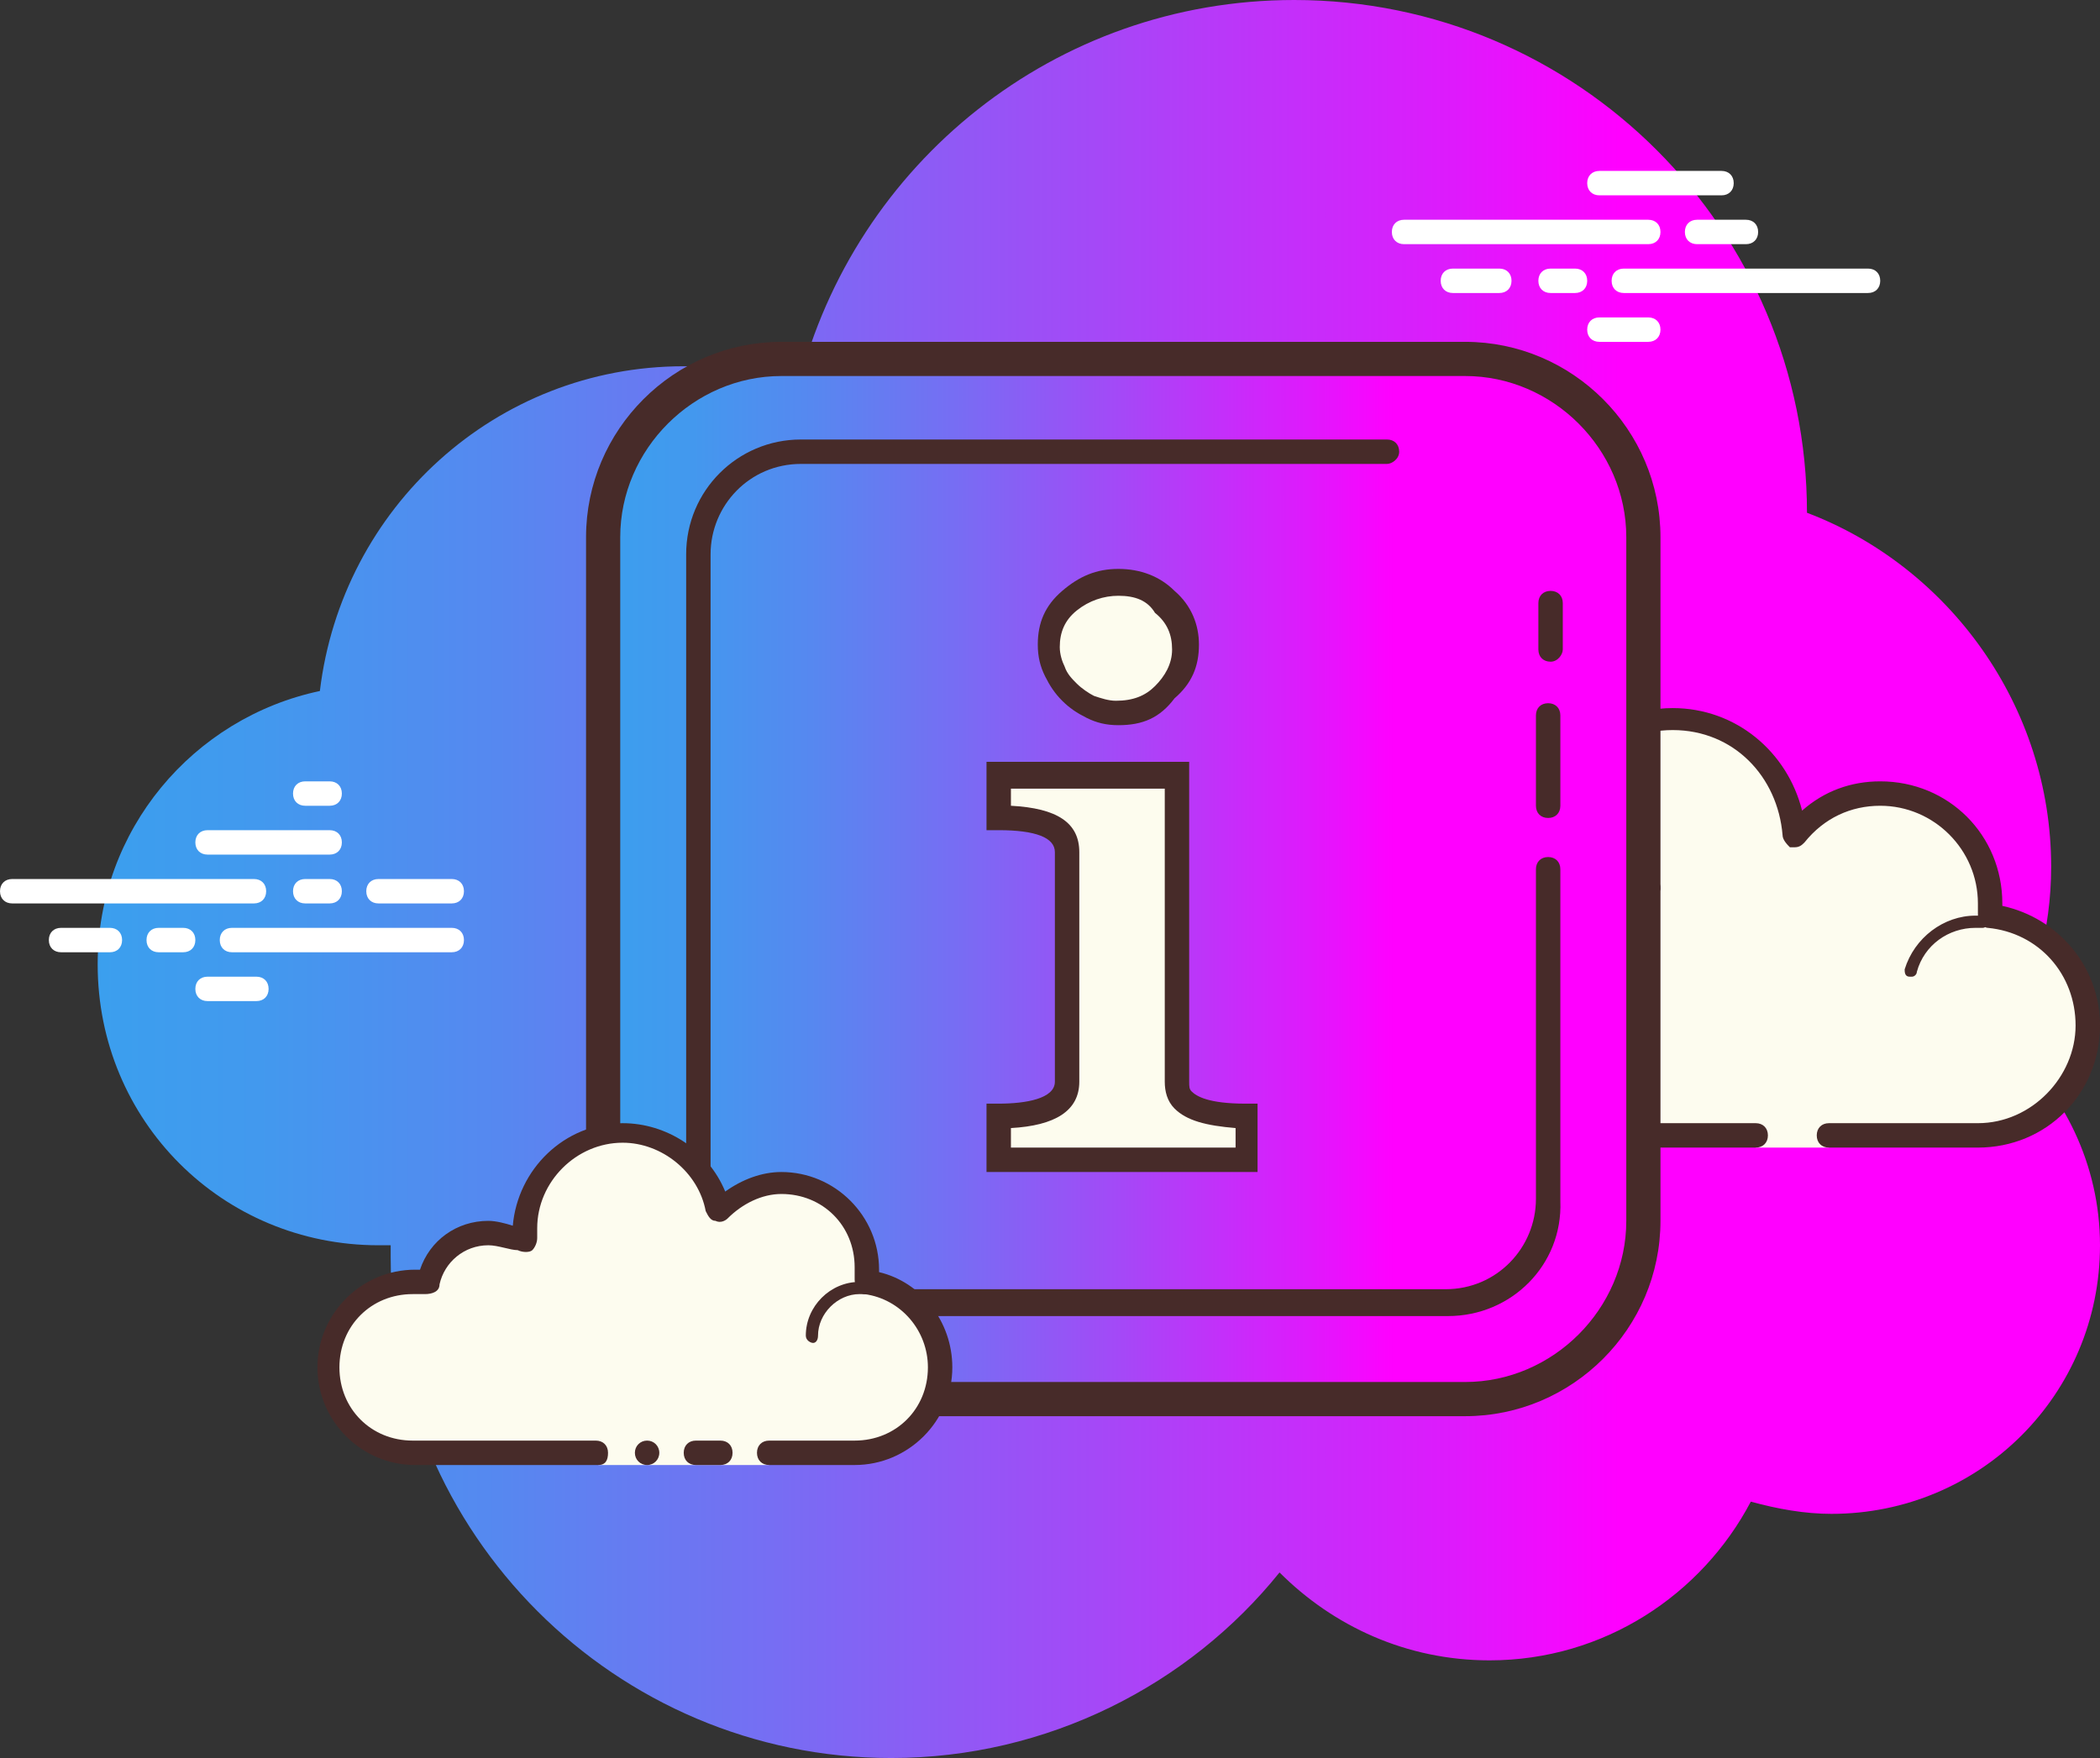 <?xml version="1.0" encoding="UTF-8"?>
<svg id="Layer_1" data-name="Layer 1" xmlns="http://www.w3.org/2000/svg" xmlns:xlink="http://www.w3.org/1999/xlink" viewBox="0 0 86 72">
  <rect x="0" y="0" width="86" height="72" fill="#333333" stroke="none"/>
  <defs>
    <style>
      .cls-1 {
        fill: url(#linear-gradient-2);
      }

      .cls-2 {
        fill: #fff;
      }

      .cls-3 {
        fill: #472b29;
      }

      .cls-4 {
        fill: #fdfcee;
      }

      .cls-5 {
        fill: #fdfcef;
      }

      .cls-6 {
        fill: url(#linear-gradient);
      }
    </style>
    <linearGradient id="linear-gradient" x1="4" y1="38" x2="86" y2="38" gradientTransform="translate(0 74) scale(1 -1)" gradientUnits="userSpaceOnUse">
      <stop offset="0" stop-color="#3b9fee"/>
      <stop offset=".08" stop-color="#4299ee"/>
      <stop offset=".2" stop-color="#5688f0"/>
      <stop offset=".34" stop-color="#776df3"/>
      <stop offset=".5" stop-color="#a548f7"/>
      <stop offset=".68" stop-color="#df19fc"/>
      <stop offset=".76" stop-color="#f0f"/>
      <stop offset=".8" stop-color="#f0f"/>
      <stop offset="1" stop-color="#f0f"/>
    </linearGradient>
    <linearGradient id="linear-gradient-2" x1="24.7" y1="36" x2="67.3" y2="36" gradientTransform="matrix(1,0,0,1,0,0)" xlink:href="#linear-gradient"/>
  </defs>
  <path class="cls-6" d="m82.2,42.7c1.1-2.2,1.8-4.6,1.8-7.2,0-6.6-4.2-12.3-10-14.5h0c0-11.6-9.4-21-21-21-9.8,0-18,6.7-20.3,15.8-1.5-.5-3-.8-4.7-.8-7.7,0-14,5.8-14.9,13.3-5.2,1.1-9.1,5.7-9.1,11.2,0,6.4,5.1,11.5,11.5,11.5h.5v.5c0,11.3,9.2,20.5,20.5,20.5,6.4,0,12.2-3,15.9-7.6,2.2,2.2,5.2,3.6,8.6,3.6,4.7,0,8.7-2.7,10.7-6.5,1.1.3,2.2.5,3.3.5,6.1,0,11-4.9,11-11,0-3.3-1.5-6.3-3.8-8.3Z"/>
  <path class="cls-5" d="m74.9,46.5h6.1c2.5,0,4.5-2,4.5-4.5,0-2.3-1.8-4.2-4.1-4.5,0-.2.1-.4.1-.5,0-2.5-2-4.5-4.5-4.5-1.4,0-2.7.7-3.5,1.7-.1-2.6-2.3-4.7-5-4.7s-5,2.2-5,5c0,.4.1.9.2,1.3-.7-.8-1.6-1.3-2.7-1.3-1.8,0-3.2,1.3-3.5,3.1-.2,0-.4-.1-.5-.1-2.5,0-4.5,2-4.5,4.5s2,4.5,4.5,4.5h14.9v.5h3v-.5Z"/>
  <path class="cls-3" d="m68.5,29c-3,0-5.5,2.5-5.5,5.5h0c-.6-.4-1.3-.5-2-.5-1.8,0-3.4,1.3-3.9,3h-.1c-2.8,0-5,2.2-5,5s2.2,5,5,5h14.9c.3,0,.5-.2.5-.5s-.2-.5-.5-.5h-14.9c-2.2,0-4-1.8-4-4s1.8-4,4-4h.5c.2,0,.5-.2.5-.4.2-1.5,1.5-2.6,3-2.6.9,0,1.7.4,2.3,1.1.1.1.2.2.4.2.1,0,.2,0,.2-.1.2-.1.3-.3.3-.6-.1-.4-.2-.8-.2-1.2,0-2.5,2-4.5,4.5-4.5s4.3,1.9,4.5,4.3c0,.2.2.4.3.5h.2c.2,0,.3-.1.4-.2.8-1,1.9-1.5,3.1-1.5,2.2,0,4,1.8,4,4v.4c0,.1,0,.3.1.4s.2.2.3.2c2.1.2,3.6,1.9,3.6,4s-1.8,4-4,4h-6.1c-.3,0-.5.2-.5.5s.2.5.5.5h6.1c2.8,0,5-2.2,5-5,0-2.4-1.7-4.4-4-4.9v-.1c0-2.8-2.2-5-5-5-1.2,0-2.3.4-3.2,1.2-.6-2.4-2.7-4.2-5.3-4.2h0Z"/>
  <path class="cls-3" d="m67,36c-1.4,0-2.6,1-2.9,2.3-.4-.2-.8-.3-1.2-.3-1.2,0-2.2.9-2.4,2.1-.2,0-.4-.1-.6-.1-1.5,0-2.8,1.2-2.9,2.7,0,.1.1.3.2.3h0c.1,0,.2-.1.2-.2.1-1.3,1.2-2.3,2.4-2.3.2,0,.5,0,.7.1h.1c.07,0,.13-.03.2-.1.1,0,.1-.1.1-.2,0-1,.8-1.9,1.9-1.9.4,0,.9.2,1.2.5,0,0,.1.1.2.1h.1c.1,0,.1-.1.2-.2.1-1.3,1.2-2.3,2.5-2.3.2,0,.4,0,.7.1h.1c.1,0,.2-.1.2-.2s0-.3-.2-.3c-.3-.1-.5-.1-.8-.1h0Zm13.9,1.5c-1.3,0-2.5.9-2.9,2.2,0,.1,0,.3.2.3h.1c.1,0,.2-.1.2-.2.3-1.1,1.3-1.8,2.4-1.8h.3c.1,0,.2-.1.2-.2s-.1-.3-.2-.3c0,0-.3,0-.3,0Z"/>
  <path class="cls-2" d="m10.4,37H.5c-.3,0-.5-.2-.5-.5s.2-.5.5-.5h9.9c.3,0,.5.2.5.5s-.2.5-.5.5Zm3.1,0h-1c-.3,0-.5-.2-.5-.5s.2-.5.5-.5h1c.3,0,.5.2.5.5s-.2.5-.5.5Zm5,2h-9c-.3,0-.5-.2-.5-.5s.2-.5.5-.5h9c.3,0,.5.2.5.5s-.2.5-.5.5Zm-11,0h-1c-.3,0-.5-.2-.5-.5s.2-.5.5-.5h1c.3,0,.5.2.5.5s-.2.5-.5.5Zm-3,0h-2c-.3,0-.5-.2-.5-.5s.2-.5.5-.5h2c.3,0,.5.2.5.5s-.2.5-.5.5Zm6,2h-2c-.3,0-.5-.2-.5-.5s.2-.5.5-.5h2c.3,0,.5.2.5.5s-.2.5-.5.5Zm3-9h-1c-.3,0-.5.2-.5.5s.2.5.5.5h1c.3,0,.5-.2.5-.5s-.2-.5-.5-.5Zm0,2h-5c-.3,0-.5.2-.5.5s.2.5.5.5h5c.3,0,.5-.2.5-.5s-.2-.5-.5-.5Zm5,2h-3c-.3,0-.5.2-.5.5s.2.5.5.5h3c.3,0,.5-.2.5-.5s-.2-.5-.5-.5Z"/>
  <path class="cls-2" d="m67.5,10h-10c-.3,0-.5-.2-.5-.5s.2-.5.5-.5h10c.3,0,.5.2.5.5s-.2.5-.5.5Zm4,0h-2c-.3,0-.5-.2-.5-.5s.2-.5.5-.5h2c.3,0,.5.2.5.5s-.2.5-.5.5Zm5,2h-10c-.3,0-.5-.2-.5-.5s.2-.5.5-.5h10c.3,0,.5.2.5.5s-.2.5-.5.5Zm-12,0h-1c-.3,0-.5-.2-.5-.5s.2-.5.5-.5h1c.3,0,.5.2.5.5s-.2.5-.5.5Zm-3.1,0h-1.9c-.3,0-.5-.2-.5-.5s.2-.5.5-.5h1.9c.3,0,.5.2.5.5s-.2.5-.5.5Zm9.1-4h-5c-.3,0-.5-.2-.5-.5s.2-.5.5-.5h5c.3,0,.5.2.5.5s-.2.5-.5.5Zm-3,6h-2c-.3,0-.5-.2-.5-.5s.2-.5.5-.5h2c.3,0,.5.2.5.5s-.2.5-.5.5Z"/>
  <path class="cls-1" d="m32,57.3c-4,0-7.3-3.3-7.3-7.3v-28c0-4,3.3-7.3,7.3-7.3h28c4,0,7.3,3.3,7.3,7.3v28c0,4-3.3,7.3-7.3,7.3h-28Z"/>
  <path class="cls-3" d="m60,15.4c3.6,0,6.6,3,6.6,6.6v28c0,3.6-3,6.6-6.6,6.6h-28c-3.6,0-6.6-3-6.6-6.6v-28c0-3.6,3-6.6,6.6-6.6h28m0-1.4h-28c-4.4,0-8,3.6-8,8v28c0,4.4,3.6,8,8,8h28c4.4,0,8-3.6,8-8v-28c0-4.4-3.6-8-8-8h0Z"/>
  <path class="cls-3" d="m63.4,33.5c-.3,0-.5-.2-.5-.5v-3.7c0-.3.2-.5.5-.5s.5.2.5.5v3.7c0,.3-.2.5-.5.5Z"/>
  <path class="cls-3" d="m63.5,27.1c-.3,0-.5-.2-.5-.5v-1.9c0-.3.2-.5.5-.5s.5.2.5.5v1.9c0,.2-.2.5-.5.5Z"/>
  <path class="cls-3" d="m59.3,53.9h-26.5c-2.6,0-4.7-2.1-4.7-4.7v-26.5c0-2.6,2.1-4.7,4.7-4.7h24c.3,0,.5.2.5.5s-.3.5-.5.5h-24c-2.1,0-3.7,1.7-3.7,3.7v26.4c0,2.1,1.7,3.7,3.7,3.7h26.4c2.1,0,3.7-1.7,3.7-3.7v-13.5c0-.3.2-.5.5-.5s.5.2.5.5v13.6c.1,2.6-2,4.7-4.6,4.7Z"/>
  <g>
    <path class="cls-4" d="m48.2,44.3c0,.9.9,1.4,2.9,1.4v1.8h-10.2v-1.8c1.9,0,2.8-.5,2.8-1.4v-9.4c0-.9-.9-1.4-2.8-1.4v-1.8h7.3s0,12.6,0,12.6Zm.4-17.7c0,.7-.3,1.3-.8,1.9-.5.5-1.2.8-2,.8-.4,0-.8-.1-1.1-.2s-.6-.3-.9-.6c-.3-.2-.5-.5-.6-.8-.2-.3-.2-.7-.2-1,0-.7.3-1.4.8-1.9.6-.5,1.2-.8,2-.8s1.4.3,2,.8c.6.4.8,1,.8,1.8Z"/>
    <path class="cls-3" d="m51.6,48h-11.2v-2.8h.5c1.1,0,2.3-.2,2.3-.9v-9.4c0-.6-.8-.9-2.3-.9h-.5v-2.8h8.3v13.1c0,.2,0,.3.1.4.2.2.7.5,2.2.5h.5v2.8s.1,0,.1,0Zm-10.2-1h9.2v-.8c-1.2-.1-2-.3-2.5-.8-.3-.3-.4-.7-.4-1.1v-12h-6.3v.7c1.9.1,2.8.7,2.8,1.9v9.4c0,1.2-1,1.8-2.8,1.9,0,0,0,.8,0,.8Zm4.4-17.3c-.5,0-.9-.1-1.3-.3s-.7-.4-1-.7-.5-.6-.7-1-.3-.8-.3-1.3c0-.9.3-1.6,1-2.2s1.4-.9,2.3-.9,1.7.3,2.3.9c.7.6,1,1.4,1,2.2,0,.9-.3,1.6-1,2.2-.6.8-1.3,1.1-2.3,1.1Zm0-5.3c-.6,0-1.2.2-1.7.6s-.7.9-.7,1.5c0,.3.1.6.2.8.1.3.3.5.5.7s.5.4.7.5c.3.1.6.2.9.2.7,0,1.2-.2,1.6-.6s.7-.9.7-1.5-.2-1.1-.7-1.5c-.3-.5-.8-.7-1.5-.7Z"/>
  </g>
  <g>
    <path class="cls-5" d="m31.5,59.5h3.5c1.9,0,3.5-1.6,3.5-3.5,0-1.8-1.3-3.2-3.1-3.5,0-.2.1-.4.1-.5,0-1.9-1.6-3.5-3.5-3.5-1,0-2,.5-2.6,1.2-.4-1.8-2-3.2-3.9-3.2-2.2,0-4,1.8-4,4,0,.2,0,.4.1.6-.4-.3-1-.6-1.6-.6-1.2,0-2.2.9-2.5,2.1-.2,0-.4-.1-.5-.1-1.9,0-3.5,1.6-3.5,3.5s1.6,3.5,3.5,3.5h7.5v.5h7v-.5Z"/>
    <path class="cls-3" d="m33.3,55c-.1,0-.3-.1-.3-.3,0-1.2,1-2.2,2.2-2.2,0,0,.7,0,1.2.1.1,0,.2.2.2.3s-.2.2-.3.2c-.4-.1-1.1-.1-1.1-.1-.9,0-1.7.8-1.7,1.7,0,.2-.1.3-.2.3Zm-6.8,4c-.28,0-.5.22-.5.5s.22.5.5.5.5-.22.5-.5-.22-.5-.5-.5Z"/>
    <path class="cls-3" d="m35,60h-3.5c-.3,0-.5-.2-.5-.5s.2-.5.5-.5h3.5c1.7,0,3-1.3,3-3,0-1.5-1.1-2.8-2.6-3-.1,0-.3-.1-.3-.2s-.1-.2-.1-.4v-.5c0-1.7-1.3-3-3-3-.8,0-1.6.4-2.2,1-.1.1-.3.2-.5.1-.2,0-.3-.2-.4-.4-.3-1.6-1.8-2.8-3.4-2.8-1.9,0-3.5,1.6-3.5,3.5v.4c0,.2-.1.4-.2.5s-.4.1-.6,0c-.3,0-.8-.2-1.2-.2-1,0-1.8.7-2,1.6,0,.3-.3.4-.6.4h-.5c-1.7,0-3,1.3-3,3s1.3,3,3,3h7.5c.3,0,.5.2.5.5s-.1.5-.4.5h-7.5c-2.2,0-4-1.8-4-4s1.8-4,4-4h.2c.4-1.2,1.5-2,2.8-2,.3,0,.7.1,1,.2.2-2.3,2.1-4.2,4.5-4.2,1.8,0,3.5,1.1,4.2,2.8.7-.5,1.5-.8,2.3-.8,2.2,0,4,1.8,4,4v.1c1.7.4,3,2,3,3.9,0,2.2-1.8,4-4,4Z"/>
    <path class="cls-3" d="m29.5,59h-1c-.3,0-.5.2-.5.5s.2.5.5.5h1c.3,0,.5-.2.5-.5s-.2-.5-.5-.5Z"/>
  </g>
</svg>